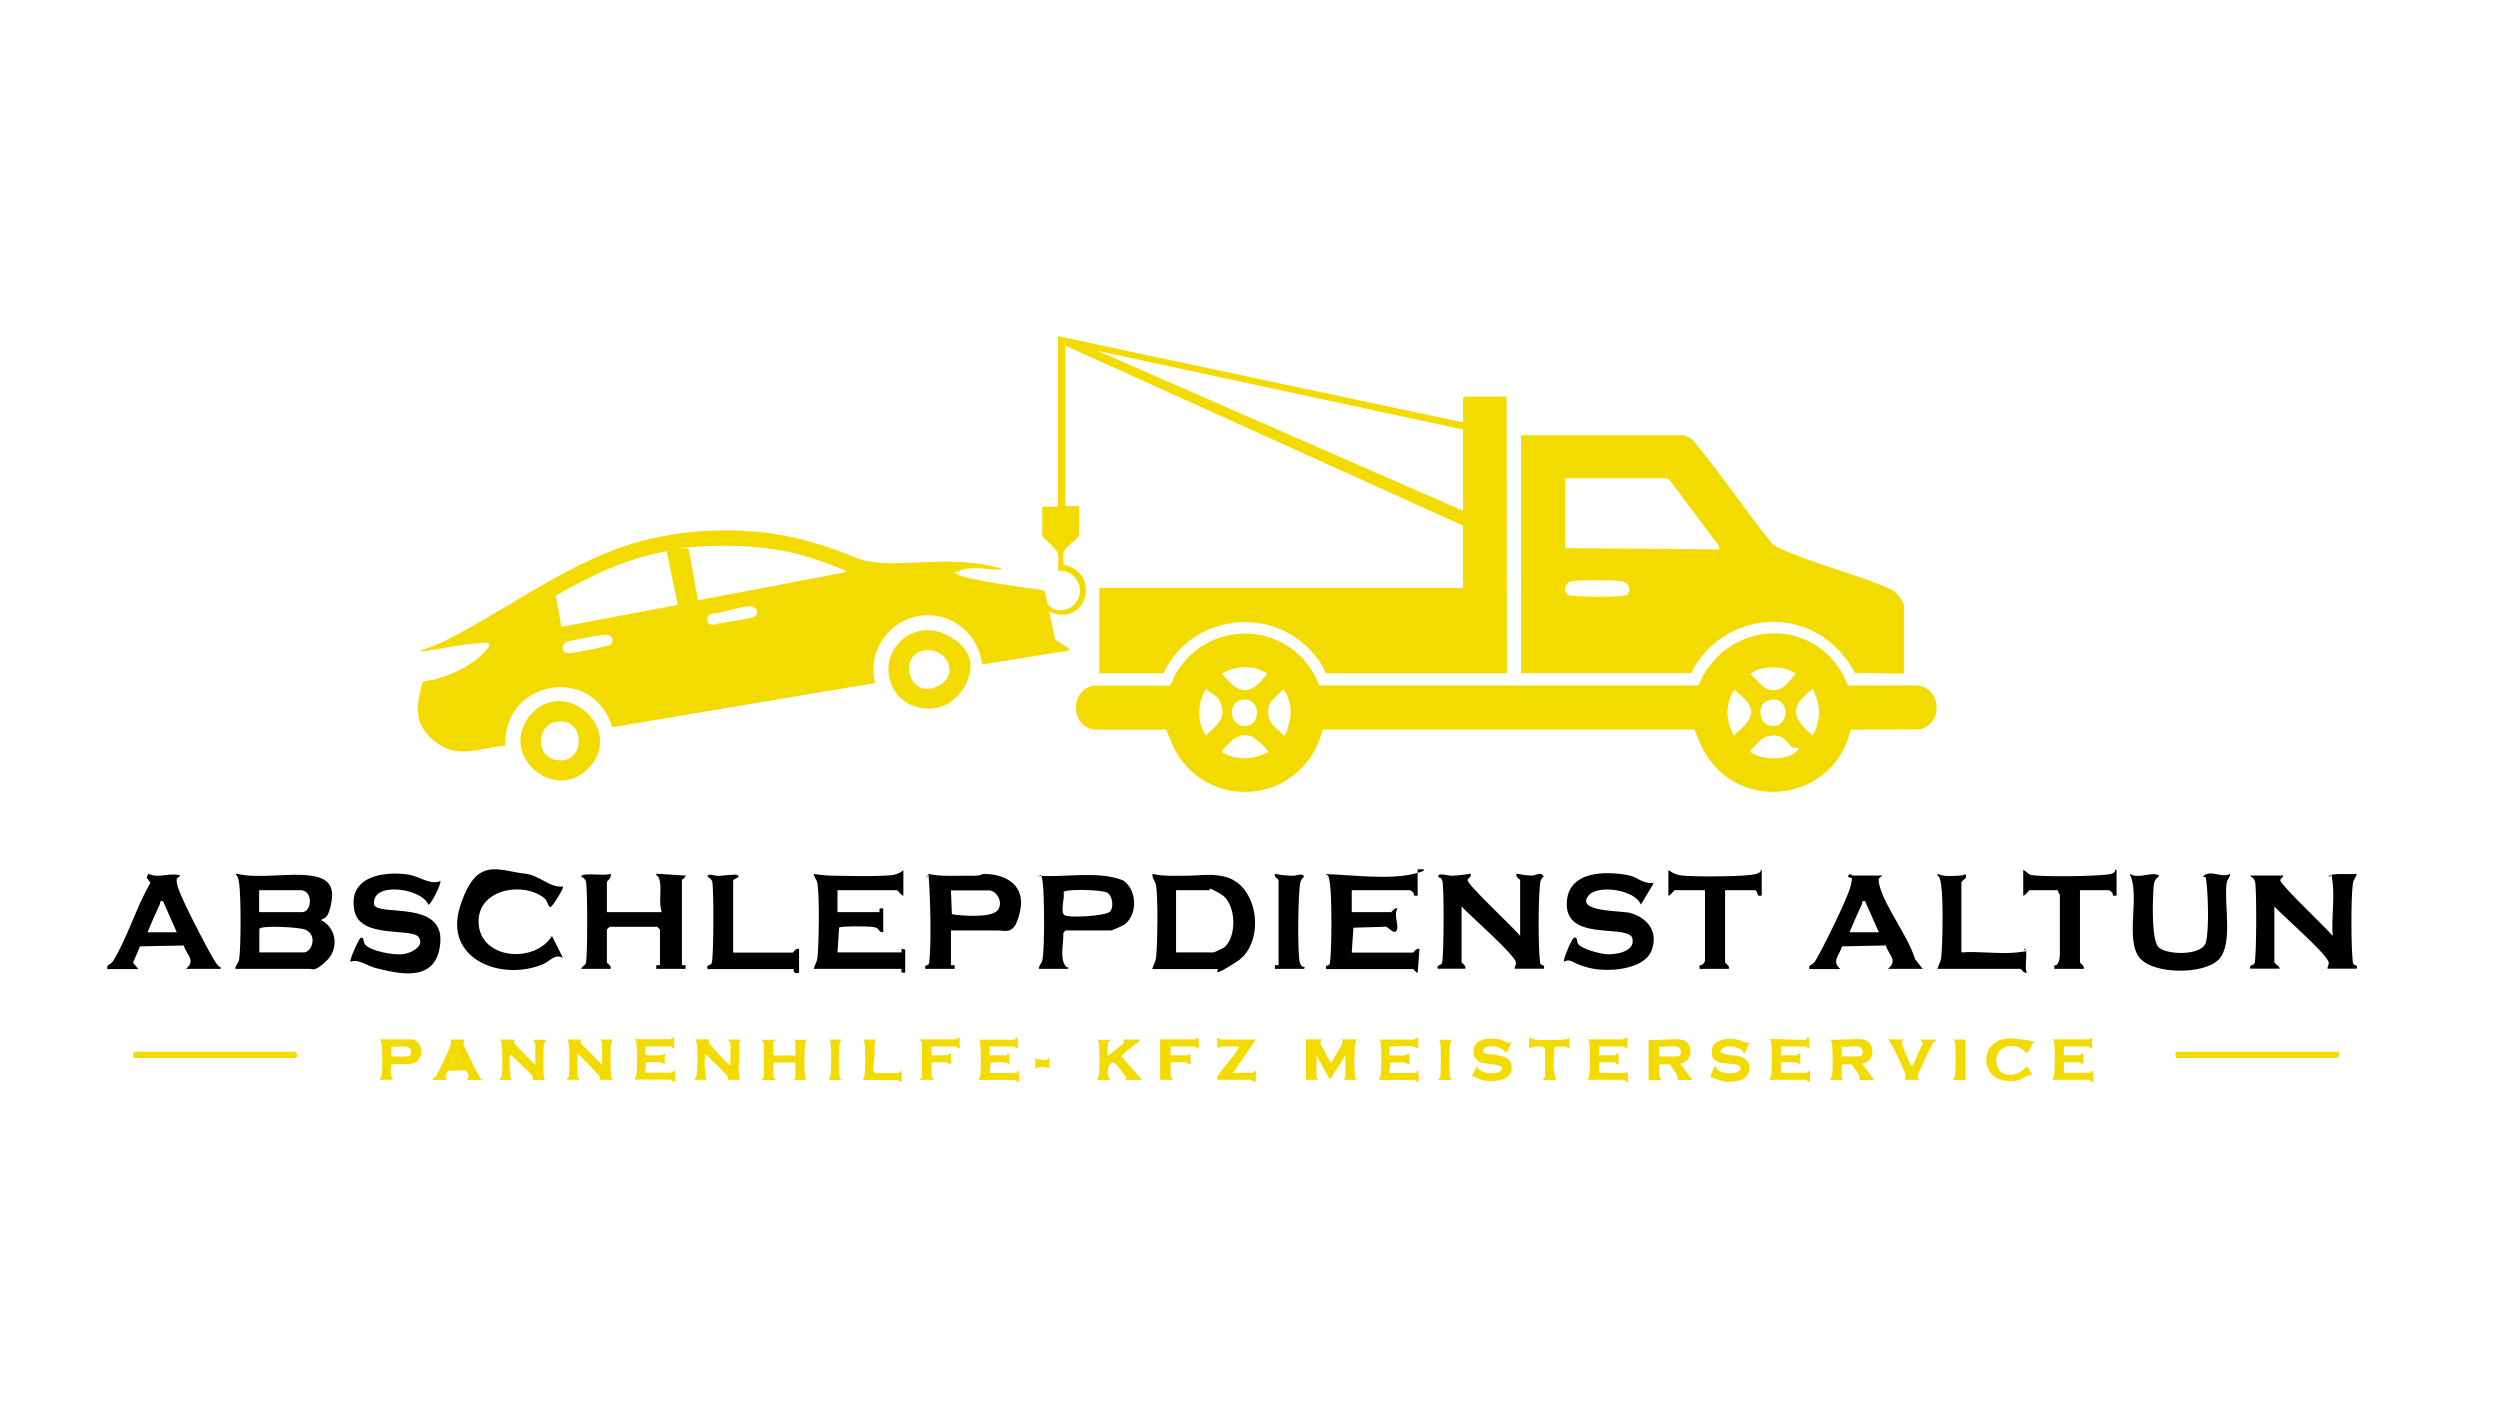 <?xml version="1.0" encoding="UTF-8"?>
<svg id="Layer_1" xmlns="http://www.w3.org/2000/svg" version="1.1" viewBox="0 0 1366 768">
  <!-- Generator: Adobe Illustrator 29.8.2, SVG Export Plug-In . SVG Version: 2.1.1 Build 3)  -->
  <defs>
    <style>
      .st0 {
        fill: #f3db00;
      }
    </style>
  </defs>
  <g id="F37f4s">
    <g>
      <path class="st0" d="M799.4,230.6v-12.7c0-.2.6-.7.5-1.2h23.3l.2,151.2h-98.9c-5.1-11.9-16.6-21.6-28.9-25.6-23.7-7.5-49.4,3.1-59.9,25.6h-35v-46.6h198.7v-34.1l-217.4-98.4v87.1l.7.7h7v16.1c-1.5,2.2-7.5,6.4-8.4,8.4s0,5.4-.3,7.4c21.2,4.2,12.7,34.9-7.7,25.7l3.1,14.9c.6,1.1,5.7,3.7,7.1,4.9s1,.5.8,1.4l-47.2,7.6-.7-.7c-2.5-21-25.8-32.9-44.4-22.1-11.2,6.5-17.4,20.4-13.8,33l-142.9,24-.9-.4c-10.9-34-59.7-25.2-58.3,10.6-14.2,1.2-26.5,7.8-38.9-2.6s-9.1-20.5-6.2-32.4c11.1-1.5,22.1-6,30.7-13.2,1.2-1,6.2-5.7,5.7-7.2-.3-.7-1-.8-1.7-.8-1.2-.1-5.6.4-7.2.5-8.4.8-16.7,2.8-25,3.8s-2.9.5-3.1-.4c7.4-1.9,14.7-5.9,21.4-9.5,34.4-18.5,66.7-43.3,105.7-51.7,26.8-5.8,58.1-5.7,84.5,1.9s22.2,9.2,34.4,11.2,31.4-.8,47,0,15.9,2.2,23.7,3.4c.1.6-.9.8-1.3.8-7,.1-13.6-2.1-20.8.4s-2.7.8-1.9,2.1c1.8,2.7,41.4,8,47.1,8.8,1.3.4,1.2,6.6,2.9,8.4,3.9,4.1,11.4,2.9,14.7-1.5,5.7-7.7,0-18.4-9.6-17.5-.2-2.8.3-6.1,0-8.9s-6.6-7.3-8.7-10.1v-16.1h7.9l.7-.7v-92.4l220.8,47ZM799.4,279.1v-44.4l-199.7-43,199.7,87.4ZM462.5,312.7c0-.6-.6-.8-1.1-1.1-4.7-2.3-13.8-5.3-19-7-19.3-6.1-41.2-7.3-61.3-5.9s-4.8.5-4.9,1.2l5.2,28.1,81.1-15.4ZM370.3,330.4l-6-29.2c-21.8,3.7-41.7,13.5-60.7,24.3l3.2,17,63.6-12ZM412.9,336.5c2-2.1.2-5.3-3-5.2-6.1.1-14.6,3.7-21,4-4.1,1.3-2.8,6.5,1.3,6.1,3.6-1.5,20.9-3,22.7-4.9ZM333.7,351.9c2.5-2.5,0-5.4-3.5-5.1s-17.2,2.9-20.5,4-3.1,6.4,1.3,6.1,16.2-2.8,20.5-4,1.8-.6,2.2-1Z"/>
      <path class="st0" d="M720.8,374.5h206.6c1.4-.2,2.3-3.8,3.2-5.4,17.3-30.2,59.7-31.2,76.5-.3.7,1.3,1.9,5.3,2.9,5.7h37.4c13.5,1.2,14.6,20.6,1.8,24l-38,.2c-9.4,41.1-65.5,46.6-82.4,7.1s-1.4-6.8-3.4-7.2h-201.6s-1.4.5-1.4.5c-3.1,14.8-15.4,27.9-30,31.9-21.4,5.9-43.1-4.2-51.9-24.4s-2.6-7.8-3.1-7.9h-39.3c-13.5-1.7-13.6-21.9-.5-24.1h41.2c1.5-.5,2.3-4.2,3.1-5.6,18.5-32.9,65.7-29.5,78.9,5.5ZM674.4,374.9c7.8,5.6,13.2-.8,18-6.7-6.9-5.2-17.7-4.6-24.9,0,2.5,1.9,4.4,5,6.9,6.8ZM966.4,364.7c-3.3.3-7.4,1.3-10,3.5,4.2,3.6,7.3,9.6,13.6,8.8s7.8-5.9,11.3-8.8c-4.3-3.1-9.8-3.9-15-3.5ZM659,376.5c-4.8,7.1-5.2,18.5,0,25.4,4.3-4.7,10.4-8,8.7-15.4s-6.4-7.2-8.7-10ZM702,401.9c4-8.2,4.7-17.6-.7-25.4-2.7,3.2-7.6,6-8.3,10.4-1.2,7.6,3.6,9.9,8,14.7l1,.3ZM953.8,382.4c-.6-.7-5.9-5.5-6.3-5.5-5,7.6-4.5,17.2-.2,25,6-5.5,14-11.2,6.5-19.5ZM983.5,382.9c-5.7,7.9,1.2,13.9,6.8,19,4-6.2,4.7-14.3,2-21.2s-1.4-3.8-2.4-3.7-5.9,5.3-6.4,5.9ZM678.3,382.4c-7.6,1.6-6.8,14.7,2.2,14.3s8.4-16.5-2.2-14.3ZM967.3,382.4c-8.6,1.6-6.5,15.1,2.2,14.3s8.3-16.2-2.2-14.3ZM692.9,411.1c.2-.7-.2-.8-.5-1.2-1-1.5-6.8-6.9-8.4-7.5-7.7-2.7-12.3,3.1-16.6,8.4,8.1,4.8,17.1,4.5,25.4.2ZM975.9,404.5c-2.9-2.6-6.4-3.2-10.3-2.2s-6,5.3-8.9,7.3l-.3,1.2c5.5,4.4,18.6,4.8,24.1.7s-.5-2.4-1.4-3.3-2.4-2.9-3.3-3.7Z"/>
      <path class="st0" d="M831.1,367.9v-130.1h89c.4,0,4,1.8,4.5,2.2,15.3,18.3,28.5,38.2,43.5,56.8,1.6,1.3,3.1,2.3,5,3.1,18.7,8.5,40.7,13.6,59.7,21.9,3.1,1.1,7.5,6.7,7.5,9.8v36c-.4.5-.4.5-1,.5-8.5,0-17.1-.5-25.6-.4-5.3-9.3-12.1-17-21.6-22.1-25.2-13.4-55.5-2.8-68.2,22.2h-92.9ZM910.6,261.3h-55.4v38.2l84.5.7-.8-2.4-26.1-34.8c-.5-.5-1.6-1.6-2.2-1.7ZM889.5,324.1c2.3-2.9-.7-6.2-3.9-6.6-5.3-.6-21.2-.7-26.4,0s-5.8,7.6,0,8.1,20.9.7,26.9,0,2.9-.9,3.4-1.6Z"/>
      <path class="st0" d="M522.3,381.1c-9.9,10.1-28.4,7.3-34.6-5.6-8.9-18.7,10-37.9,28.9-28.9s15.7,24.4,5.7,34.6ZM504.6,355.5c-13.6,2.3-8.4,25.5,6.2,20.1s7.2-22.5-6.2-20.1Z"/>
      <path class="st0" d="M289.9,390.6c18.5-21.5,52.2,7.9,31.5,29.3-18.7,19.4-49.8-8.1-31.5-29.3ZM303.9,394.4c-10.7,1.8-11.4,18.5-.4,20.8,16.7,3.5,17.2-23.7.4-20.8Z"/>
    </g>
  </g>
  <g>
    <path d="M128.6,529.4c.1-2.3,1.7-2.8,2.1-5.4,1-7.1,1-34,0-41.1s-2.6-3.7-1.5-5.5c12.8,3,28.2-.7,40.9,1.1s12.2,9.3,10.4,17.2-5.2,5.7-4.8,7.2c8.2,4.2,9.5,15.5,2.9,21.9s-7.6,4.6-9.4,4.6h-40.5ZM141.6,498.4h23.5c5.3,0,6.3-12-1-12h-22.5v12ZM141.6,520.4h24.5c4.2,0,7.8-9.6.5-12.5-3.3-1.3-23.6-2.4-24.9-.4v12.9Z"/>
    <path d="M1229.6,529.4c-.8-2.7,1.7-1.5,2.3-3.2,1.1-2.8,1.2-42.4.2-44.8s-3-2.5-2.5-3h18c.5.4-1.6,1.7-1.7,2.5-.2,2.3,25.4,26.4,28.7,30.5-.8-9.1,1-19.7,0-28.6s-.6-2.9-2-3.9c0-2.2,12.7-.8,15-1.5-.1,2.3-1.7,2.8-2,5.4-1.1,7.9-1,35,0,43.1.3,2.4,2.8.4,2.1,3.4h-16c0-1.1.9-2.3.7-3.4-.6-4.4-25.3-25.7-29.7-30.6v30.5c0,.5,3,2.3,3,3.5h-16Z"/>
    <path d="M785.6,529.4c-.8-2.7,1.7-1.5,2.3-3.2,1.1-2.9,1.2-42,.2-44.8s-1.4-1.4-2-2c-1.4-3,5.2-.9,7-.9,3.6,0,7-.7,10.5-1.1.6,1.8-1.6,2.4-1.7,3.5-.2,2.6,25.4,26.1,28.7,30.5v-30.5c0-.4-2.7-1.7-2-3.5,2.5.5,5.9,1,8.4,1s4.8-2.4,6.5.5c-1.4,1.1-1.8,2.2-2,3.9-1,9-1.1,34.2,0,43.1.3,2.4,2.8.4,2.1,3.4h-16c0-1.1.9-2.3.7-3.4-.6-4.4-25.3-25.7-29.7-30.6v30.5c0,.4,2.8,1.8,2,3.5h-15Z"/>
    <path d="M629.6,529.4c.7-2.6,1.7-3.3,2.1-6.4.8-8,1.1-31.4,0-39.1-.4-2.6-2.3-3.9-2-6.4,6,1.4,12.4,1,18.5,1,7.1,0,12.8-1.3,20.5.4,19.6,4.3,22.7,36.4,7.3,46.4s-9.5,4.2-10.8,4.2h-35.5ZM642.6,520.4h20.5c.3,0,4.9-2.1,5.5-2.5,7.5-5.6,7.1-24.4-1.6-29.4s-5.5-2.1-5.9-2.1h-18.5v34Z"/>
    <path d="M774.6,475.4v14h-2c.4-1.3-1.5-3-2.5-3h-31.5v12h21.5c.4,0,1.7-2.7,3.5-2-2.4,3.7,1.1,9.1-.5,12s-4.9-3.1-7-2l-16.6.5-.9,13.6h33.5c.4,0,1.7-2.7,3.5-2l-1,13c-1,.1-2.1-2-2.5-2h-47.5c-.7-3,1.8-1,2.1-3.4,1-8.1,1.1-35.2,0-43.1s-1.9-3.2-2-5.4c14,.5,33.8,3.1,47.3,0s.1-3.1,2.7-2Z"/>
    <path d="M240.6,481.4c.8.8-4.6,12.2-6.5,13-3.7-9.4-32.1-13-29.6.3,3.9,5.8,37.8-2.6,36.1,20.2s-23.1,17-35.1,14.1c-5-1.2-9.3-5.2-14-3.5-.7-.8,4.5-12.5,5.5-13,1.9-1,1.5,2.4,2.4,3.5,3,3.8,15.8,5.9,20.5,5.4s12.6-4.5,8.7-9.5-31.7,1.1-34.9-14.1c-3.9-18.5,14.9-21.9,29-20,6.2.8,12.2,5.9,17.7,3.7Z"/>
    <path d="M317.6,529.4c.2-1.3,2-1.9,2.5-3,1-2.1,1-42.9,0-45s-1.8-1.6-2.5-2.5c-.1-2.4,13.8,0,16-1.5,1,1.9-2,4.2-2,4.5v16.5h30c-1.8-5.1-.1-11.7-1-16.5s-2.2-2.5-2-4.5l16,1c.1,1-2,2.1-2,2.5v46.5h2s0,2,0,2h-16v-2s2,0,2,0v-19.5l-1.5-1.5h-26l-1.5,1.5v18c0,.4,2.8,1.8,2,3.5h-16Z"/>
    <path d="M896.6,494.4c-2.8-8.2-23.5-11.3-28.6-5.1-7.4,9.1,17.7,8.2,22.6,9.5,9.9,2.7,15.8,10.6,11.7,20.8s-23.5,11.8-33.8,9.3-9.6-5.4-14-3.5c-.6-.8,4.2-12.4,5.5-13,2-.9,1.5,2.3,2.4,3.5,2.2,2.8,12.1,5.3,15.6,5.5,5.9.3,16.6-2,13.6-9.6-5.2-6.5-36.4,2.3-35.5-18.6.6-14.6,15-16.9,27-15.9s10.6,3.3,16.2,4.8,4.5-1.7,3.8,1.3l-6.6,11Z"/>
    <path d="M493.6,489.4c-1.2,0-3-3-3.5-3h-32.5v12h23c-.2-2.1-.1-2.3,2-2v13c-3.1,0-1.4-2.4-5.6-2.9s-17.3-.5-18.5.3l-.9,13.6h35v-2s2,.5,2,.5v12.5c-2.1.3-2.2,0-2-2h-48c.7-2.6,1.7-3.3,2.1-6.4.8-8.3,1.1-32.2,0-40.1-.4-2.6-1.9-3.2-2-5.4,3.3.6,8,1,11.4,1,8.4.1,17.8.4,26.1,0,4.2-.2,8-.1,11.4-3v14Z"/>
    <path d="M519.6,508.4v19h2s0,2,0,2h-16c-.7-3,1.8-1,2.1-3.4,1.2-10.3.7-32.3,0-43.1s-.5-2.5-1.5-3.5l1-1.9c7.4,1.6,15.4.9,23,1s5.1-1,7.8-1c12.2.2,22.3,6.5,19.4,20.2s-7.5,10.7-12.3,10.7h-25.5ZM519.6,486.4l.5,13.1c5.3,1,21.7,2.1,25-2.1s-.3-10.9-5-10.9h-20.5Z"/>
    <path d="M1218.6,477.4c-.1,2.3-1.7,2.8-2,5.4-1.5,11.2,3.8,33.4-4.4,41.6s-35.5,8.1-43.1-1c-8.2-9.9.5-34.4-5.5-46,3.9,2.8,10.8-.3,14,.3s1.4.4,2,1.2c-3,2-2.8,4.6-3,7.9-.4,6.4-1,26,2.6,30.5s24.4,5.4,26.2-2.7.9-26.5.3-31.8-.6-2.9-2-3.9c4.2-4.2,10.3,1.3,15-1.5Z"/>
    <path d="M582.1,508.4l-1.1,1.5c.2,5-1.6,11.6.3,16.3s3.2.5,2.3,3.2h-16c.1-2.3,1.7-2.8,2.1-5.4,1.1-7.7,1-34.2,0-42.1s-2.8-.4-2.1-3.4c14.9,1.1,32-2.9,46,2.5,7.7,5.1,8.1,18.2,1.1,24-.9.7-7,3.4-7.6,3.4h-25ZM606.4,498.2c2.3-2.2,1.6-8.9-1.5-10.5s-22.5-2.1-23.8-.3c.9,3-2,10.8.5,12.6s22.6.4,24.8-1.8Z"/>
    <path d="M58.6,529.4c-.4-2.7,1.8-2,3.2-4.3,7.8-12.6,12.7-29.7,20.4-42.7l-2.1-3,1-2c5.6,2.8,11.8-.9,17.5,1l-2,1.6c-.2,1.5.1,2.9.5,4.4,1.9,6.7,15.4,32.6,19.5,39.5s3.9,2.9,4,5.5h-19c5.6-4.7.4-7.5-1.2-12.8l-23.9.5-3.8,8.9,2.9,3.5h-17ZM80.6,509.4h16l-7.5-17c-2.1-.4-1.4.8-1.9,2-2.3,4.9-4.6,10-6.6,15Z"/>
    <path d="M1028.6,478.4l-2,1.6c-.2,1.5.1,2.9.5,4.4,3.4,11.9,15.5,27.2,19.3,39.7l4.2,5.3h-19c5.6-4.7.4-7.5-1.2-12.8l-23.9.5c-1.4,4.9-6,8.1-.9,12.4h-17c-.4-2.7,1.8-2,3.2-4.3,3.9-6.3,17.7-34.3,19.3-40.8s.7-3.7-1.5-5.5c1.6-2.5,2.1-.5,2.5-.5h16.5ZM1010.6,509.4h16l-7.5-17c-2.1-.4-1.4.8-1.9,2-2.3,4.9-4.6,10-6.6,15Z"/>
    <path d="M307.6,484.4c.7.8-5.5,10.5-6.5,11-1.7.8-1.6-2.9-3.5-4.5-11.1-9.3-35.6-5.5-36.1,12-.5,21.4,30.6,24,40.1,8.5l6,12c-4.3-2.6-7.3,2-11,3.5-23.3,9.5-54.1-3.2-45.3-31.3s20.5-19.9,35.8-18.2c7.8.9,13.3,7.8,20.5,7Z"/>
    <path d="M1105.6,475.4c1.5.5,2.4,2.1,3.9,2.6,4.2,1.3,40.3.9,44.3-.6s0-2.8,2.7-2v14h-2c.4-1.3-1.5-3-2.5-3h-15.5v39.5c0,.4,2.8,1.8,2,3.5h-16v-2c2.3.7,3-4,3-5.5v-33c0-.3-1.3-1.5-1-2.5h-15.5c-.5,0-2.3,3-3.5,3v-14Z"/>
    <path d="M911.6,475.4c2.5,1.8,4.4,2.6,7.5,3,6.2.7,36,.8,40.8-1s0-2.8,2.7-2v14h-2c0-.8-1-3-1.5-3h-16.5v39.5c0,.4,2.8,1.8,2,3.5h-16v-2c1.3.4,3-1.5,3-2.5v-38.5h-16.5c-.5,0-2.3,3-3.5,3v-14Z"/>
    <path d="M386.6,529.4c-.8-2.8,1.6-1.4,2.3-3.2,1.1-2.9,1.2-42.5.2-44.7s-2.5-2.1-2.5-2.5c0-2.1,4.4-.4,5.4-.4,1.9,0,9.6-1,10.6-.6,3.1,1.2-2,2.3-2,3v39.5h32.5c.4,0,1.7-2.7,3.5-2v13c-3.7,1.1-2.8-2-3-2h-47Z"/>
    <path d="M1071.6,520.4c9.7-.8,21.1,1.1,30.6,0s2.9-.6,3.9-2c2.5,0-.4,11.5,1.5,13-1.8.8-3.1-2-3.5-2h-45.5c.7-2.6,1.7-3.3,2.1-6.4.8-8.1,1.1-31.3,0-39.1s-2.3-3.9-2-6.4c3.5,1.6,7.7,1.1,11.5,1s4.3-2.1,4,1c-.5.7-2.5,2.2-2.5,2.5v38.5Z"/>
    <path d="M698.6,480.9c-.2-.8-2.7-1.6-2-3.5,2.9.8,6.5,1,9.5,1.1s5-1.8,6.5.4c-.8.8-1.7,1.8-2,2.9-1.4,4.6-1.8,40.4-.3,44.4s3.2.5,2.3,3.2h-16v-2s2,0,2,0v-46.5Z"/>
  </g>
  <path class="st0" d="M722.2,568c.3.9-.9,1.1-.8,1.9s4.4,8.5,5,9.4.5,1.2,1.3,1.1c.7-1.8,6.1-10.1,5.9-11.2s-.8-.8-.9-1.3h8.6c-.3,1.3-.8,1.6-1,3.1-.3,3.4-.4,13.1,0,16.4s.9,1.5,1,2.6h-7.2c0-.5,1-1,1-1.2v-12.2l-8.4,13.4-7.4-13.4v12.2c0,.2,1,.7,1,1.2h-6.7v-22.1h8.6Z"/>
  <path class="st0" d="M918.7,568c7,1.2,6.5,12.5-.7,13.2l6.7,8.9h-8.2c1.1-3.1-2.9-5.7-3.9-8.5h-6.1c0-.1,0,6.9,0,6.9,0,.2,1.3.8,1,1.7h-6.7v-22.1c5.4.6,12.8-.9,18,0ZM916.3,571.9c-2.6-.6-7,.4-9.8,0v5.3h10.3c2,0,2.6-4.6-.5-5.3Z"/>
  <path class="st0" d="M1018.1,568c7,1.2,6.5,12.6-.7,13.2l6.7,8.9h-8.2c1.3-3.1-3-5.6-3.9-8.5h-5.7c0-.1,0,7.3,0,7.3,0,.1.7.7.5,1.2h-6.7c0-1.1.8-1.4,1-2.6.4-3.3.4-13,0-16.4s-.7-1.8-1-3.1c5.4.6,12.8-.9,18,0ZM1015.7,571.9c-2.5-.5-6.6.4-9.4,0v5.3h9.8c2,0,2.6-4.6-.5-5.3Z"/>
  <path class="st0" d="M317.5,568c.2.2-.5,1.1-.4,1.6.2.9,10.5,10.5,11.9,12.3v-12.7c0-.2-1-.7-1-1.2h6.7c-.1,1.2-.8,1.8-1,3.1-.2,2.1-.2,16.3.3,17.5s1.1.8,1.2,1.4h-7.7c0-.4.5-.8.4-1.2,0-1-10.7-11.7-12.4-13.2v12.7c0,.2,1.3.8,1,1.7h-6.7c-.4-1.4.9-.5,1-1.6.4-3.4.4-14.5,0-17.8s-.9-1.5-1-2.6h7.7Z"/>
  <path class="st0" d="M281,568v2.2s11.5,11.8,11.5,11.8v-12.2c0-.2-1.3-.8-1-1.7h6.7c0,1.1-.8,1.4-1,2.6-.5,3.3-.4,14.5,0,17.8s1.4.2,1,1.6h-7.2c0-.5.4-1,.2-1.5-.6-2.3-10.2-9.8-12-12.4-.1,0-.7,1.1-.7,1.2v7.2c0,.1.4.5.4,1,.1,1.6-.8,2.8,1,4.5h-6.7c0-1.1.8-1.4,1-2.6.4-3.3.4-13,0-16.4s-.7-1.8-1-3.1h7.7Z"/>
  <path class="st0" d="M387.6,568c.2.1-.4,1.1-.4,1.6.1.8,9.3,10.5,10.6,11.7s.9.5,1.3.6v-12.2c0-.2-1.3-.8-1-1.7,1.4.2,6.1-.6,6.7.7l-1,.9c.6,5.7-.7,12.7,0,18.3s.5,1.3,1,2.1h-7.2c.7-1.4-.7-2.7-1.7-3.8-3.1-3.6-7-6.7-10.3-10.1-1,.7-.6,11.9.5,13.9h-6.7c.3-.7.9-1.2,1.1-2,.7-2.4.7-14.1.3-17s-.8-1.9-1-3.1h7.7Z"/>
  <path class="st0" d="M161.8,574.7l.7,2.6c-.1.3-1.1.8-1.2.8h-87.8c-1,0-1-3.4,0-3.4h88.3Z"/>
  <path class="st0" d="M1278,574.7l-.2,2.9-1.4.5h-86c-2.1.1-1.7-1.8-1.7-3.4h89.3Z"/>
  <path class="st0" d="M825.4,569.5c.5.6-1.6,5.2-2.6,5.8-1.9-3.9-13.1-5.9-12.5,0,5,1.7,15.5,0,15.7,7.9.2,7-8.8,8.1-14.1,7.3s-5-2.3-7.6-2.3l2.6-5.7c1.2,4.1,10.1,5,12.9,2.8,4.8-3.7-8.4-4.1-9.8-4.5-3.5-.9-5.1-3.2-4.8-6.8.4-6.3,7.6-7,12.6-6.3s5.2,2.6,7.6,1.8Z"/>
  <path class="st0" d="M955.9,569.5l-2.4,5.8c-1.3.4-.9-.9-1.6-1.4-2.9-2.2-9.8-3.7-11.8.3,0,2.5,8,2.3,10.1,2.9,8.7,2.3,7.1,12.3-1.3,13.6s-9.2-1-14.5-2.3l2.4-5.8c1.4-.3.7,1.1,1.9,2.1,3.5,3,14.6,1.9,12-1.8s-16.1,1.3-15.4-8.7c.4-6.1,7.8-7,12.6-6.4s5.4,2.5,8,1.8Z"/>
  <path class="st0" d="M987.1,568c0,0-.3-1.5,1.4-1v5.8c-.9.4-1.5-1-1.7-1h-13.7v4.8h8.9c.2,0,.8-1.3,1.7-1v5.8c-.8.3-1.8-1-2.2-1h-8.4v5.8h14.2c.2,0,.8-1.3,1.7-1v5.8c-.9.5-2-1-2.2-1h-19.9c.3-1.3.8-1.6,1-3.1.3-3.4.4-13.1,0-16.4s-.9-1.5-1-2.6c2.9-.6,18.8.8,20.2,0Z"/>
  <path class="st0" d="M1141.4,568c0,0,1.6-1.7,1.7-.7v5.5c-.9.4-1.5-1-1.7-1h-13.7v4.8h8.9c.2,0,.8-1.3,1.7-1v5.8c-.8.3-1.8-1-2.2-1h-8.4v5.8h14.2c.2,0,.8-1.3,1.7-1v5.8c-.9.5-2-1-2.2-1h-19.9c.3-1.3.8-1.6,1-3.1.3-3.4.4-13.1,0-16.4s-.9-1.5-1-2.6h19.9Z"/>
  <path class="st0" d="M423.6,568v1s-1,0-1,0v7.7h12v-7.4c0-.1-.7-.7-.5-1.2h6.7c-.3,1.3-.8,1.6-1,3.1-.3,3.4-.4,13.1,0,16.4s.9,1.5,1,2.6h-7.2c0-.5,1-1,1-1.2v-8.4h-12v8.6h1s0,1,0,1h-7.2v-1s1,0,1,0v-19.4c0-.2-1.3-.8-1-1.7h7.2Z"/>
  <path class="st0" d="M554.4,568c.4-.1.8-1.3,1.7-1v5.8c-.9.4-1.5-1-1.7-1h-13.7v4.8h9.6c-.1-1,0-1.1,1-1v5.8c-3.1-1.6-6.7-1-10.1-.7l-.4,5.6h14.9c-.1-1,0-1.1,1-1v5.8c-.8.3-1.8-1-2.2-1h-19.9c.5-.8.9-1.1,1-2.1.5-3.5.4-14.7,0-18.3s-1.4-.2-1-1.6h19.9Z"/>
  <path class="st0" d="M887,568c.3,0,1.1-1.4,2.2-1v5.8c-.9.4-1.5-1-1.7-1h-13.7v4.8h8.9c.2,0,.8-1.3,1.7-1v5.8c-.8.3-1.8-1-2.2-1h-8.4v5.8c4.3-.4,9.6.6,13.7,0s.3-1.2,1.4-1l.5,1,.2,4.8c-.9.5-2-1-2.2-1h-19.9c.3-1.3.8-1.6,1-3.1.3-3.4.4-13.1,0-16.4s-.9-1.5-1-2.6h19.4Z"/>
  <path class="st0" d="M366.2,568c.3,0,1.1-1.4,2.2-1v5.8c-.9.4-1.5-1-1.7-1h-13.4c-1.1,1-1,3.4-.3,4.6.5.4,6.8.3,8,.2s2.5-1.5,2.6-.3-.5.8-.5,1.4c0,1.2.5,2.3,0,3.6-3.1-1.5-6.7-1-10.1-.7l-.5,5.5h14.6c.2,0,.8-1.3,1.7-1v5.8c-.9.5-2.4-1-2.6-1h-19.4c.1-1.2.8-1.8,1-3.1.4-3.5.4-12.3,0-15.9s-.7-1.8-1-3.1h19.4Z"/>
  <path class="st0" d="M772.8,568c.3,0,1.1-1.4,2.2-1v5.8c-1.1,0-1.4-.8-2.6-1-2.2-.3-9.3-.3-11.6,0s-1.1,0-1.4.5l-.2,4.4c3.2-.5,7.7,1,10.3-1,1.1,0,.6,4.5.7,5.5,0,.8-2.4-.6-3.1-.7s-7,0-7.5.2l-.4,5.6h14.9c-.1-1,0-1.1,1-1v5.8c-.9.4-1.5-1-1.7-1h-19.9c.3-1.3.8-1.6,1-3.1.3-3.4.4-13.1,0-16.4s-.9-1.5-1-2.6h19.4Z"/>
  <path class="st0" d="M606.5,568c.4,1.3-.7.7-.9,1.3-.4,1-1.1,7.3.2,7.3,1.4-1.4,8.3-5.9,8.4-7.4s-.4-.8-.4-1.2h9.1c.3,1.1-.3.8-.6,1.1-1.4,1.2-9.6,7-9.4,8.2l11,12.8h-9.1l.8-1.4c-1.4-1.1-5.8-8.2-7.1-8.1-3.3.3-3.5,4.7-3,7.2s1.3,1,1.2,2.4h-7.2c.3-1.3.8-1.6,1-3.1.3-3.4.4-13.1,0-16.4s-.9-1.5-1-2.6h7.2Z"/>
  <path class="st0" d="M225.6,568c5.5,1.1,6.4,10.8.7,12.7s-3,.7-3.1.7h-9.4c-.2,2.9-1,6.1,1,8.6h-7.2c0-1.1.8-1.4,1-2.6.4-3.3.4-13,0-16.4s-.7-1.8-1-3.1h18ZM222.2,571.9c-2.4-.4-5.8.3-8.4,0v5.2c2.1.1,9.1.7,10.4-.5l.5-2.9c-.2-.7-1.9-1.7-2.6-1.8Z"/>
  <path class="st0" d="M686.2,568l-12.5,18.2h10.8c.2,0,.8-1.3,1.7-1v5.8c-.9.5-2.4-1-2.6-1h-18.5c0-.7,0-1.3.3-1.9,1.2-2.8,6.1-7.8,8.1-10.6s2.8-3.8,3.6-5.7h-10.3c-.2,0-1.1,1.7-1.7.7v-5.5c.9-.4,1.5,1,1.7,1h19.4Z"/>
  <path class="st0" d="M236.4,590.1c-.2-1.4,1.1-1,1.9-2.2,1.2-1.8,7.6-15.2,8-17s-.4-2.8,0-2.9h7.4c-.2,1.1-.6,1.7-.3,2.9.5,1.9,7.6,16,8.9,17.9s1.3.6,1.5,1.3h-8.6c1.8-1.7.5-4.3-1.2-5.3l-9.4.3-1.4,3.4,1,1.6h-7.7ZM246.5,581c.9.3,6.1.7,6.2-.2l-3.1-6-3.1,6.2Z"/>
  <path class="st0" d="M1110.5,570.9l-3.1,4.8c-4.7-6.8-17.5-5.3-16.6,4.6s13.3,8,16.6,2.1l3.1,4.8c-3.1,0-5.5,2.7-8.5,3.2s-4.5.3-6.1.1c-15.1-1.5-14.6-25,4.8-23s6.2,2.9,9.8,3.4Z"/>
  <path class="st0" d="M1039.9,568c.2.2-.8.9-.9,1.3-.2.9,4.8,12.9,5.5,13.1s1.6-2.2,1.9-2.9c1.5-3.1,2.7-6.5,4.3-9.6l-1.2-1.9h8.2c.2,1.3-.9.9-1.6,2-1.1,1.8-8.7,17.8-8.6,18.8s1.6,0,1,1.2h-7.7c.2-1.1.6-1.7.3-2.9-.8-2.9-6.4-14.5-8.1-17.4s-1.7-.4-1.3-1.8h8.2Z"/>
  <path class="st0" d="M653.3,568c0,0,1.6-1.7,1.7-.7v5.5c-.9.4-1.5-1-1.7-1h-13.7v4.8c2.7-.2,5.7.2,8.4,0s2-1.3,2.4-.5l.2,5.3c-.9.5-2.4-1-2.6-1h-7.7l-.7.7v7.2c0,.2,1.3.8,1,1.7h-6.7v-22.1h19.4Z"/>
  <path class="st0" d="M522.2,568c.2,0,1.4-1.7,2.2-.7v5.5c-.8.3-1.8-1-2.2-1h-13.2v4.8h8.9c.2,0,.8-1.3,1.7-1v5.8c-.8.3-1.8-1-2.2-1h-8.4v8.6h1s0,1,0,1h-7.2v-1s1,0,1,0v-19.4c0-.2-1.3-.8-1-1.7h19.4Z"/>
  <path class="st0" d="M844.1,572.6c-2.3-1.4-6.2-.9-8.6.2v-5.8c1.2.1,1.8.8,3.1,1,3.5.4,12.3.4,15.9,0s1.8-.7,3.1-1v5.8c-1,.1-1.2-.8-2.2-.9-1.7-.3-4.1.2-6,0-.2,5.8-1.6,12.9,1,18.2h-7.2v-.7c.2-.3,1-.8,1-1v-15.8Z"/>
  <path class="st0" d="M478.3,568c-.9,3.2-.3,6.6-.5,9.9s-1.5,6.2.2,8.4h13c.2,0,.8-1.3,1.7-1v5.8c-.8.3-1.8-1-2.2-1h-19c.3-1.3.8-1.6,1-3.1.3-3.4.4-13.1,0-16.4s-.9-1.5-1-2.6h6.7Z"/>
  <path class="st0" d="M793.2,568c-.3,1.3-.8,1.6-1,3.1-.3,3.4-.4,13.1,0,16.4s.9,1.5,1,2.6h-7.2c0-.5.7-.8.9-1.3.5-2.5.5-15.8.1-18.6s-.5-1.3-1-2.1h7.2Z"/>
  <path class="st0" d="M1074,568v22.1h-6.7c.3-1.3.8-1.6,1-3.1.3-3.4.4-13.1,0-16.4s-.9-1.5-1-2.6h6.7Z"/>
  <path class="st0" d="M459.6,568c-.3,1.4-.8,2-1,3.6-.3,3.5-.4,11.9,0,15.4s.8,1.9,1,3.1h-6.7c.3-1.3.8-1.6,1-3.1.3-3.4.4-13.1,0-16.4s-.9-1.5-1-2.6h6.7Z"/>
  <path class="st0" d="M572.3,578.9c.2-.1-.2-1.3,1.1-.8v5.8c-2.7-1.4-5-1.4-7.7,0v-5.8c1.4.8,5.3,1.6,6.6.8Z"/>
  <path class="st0" d="M246.5,581l3.1-6.2,3.1,6c0,1-5.3.6-6.2.2Z"/>
</svg>